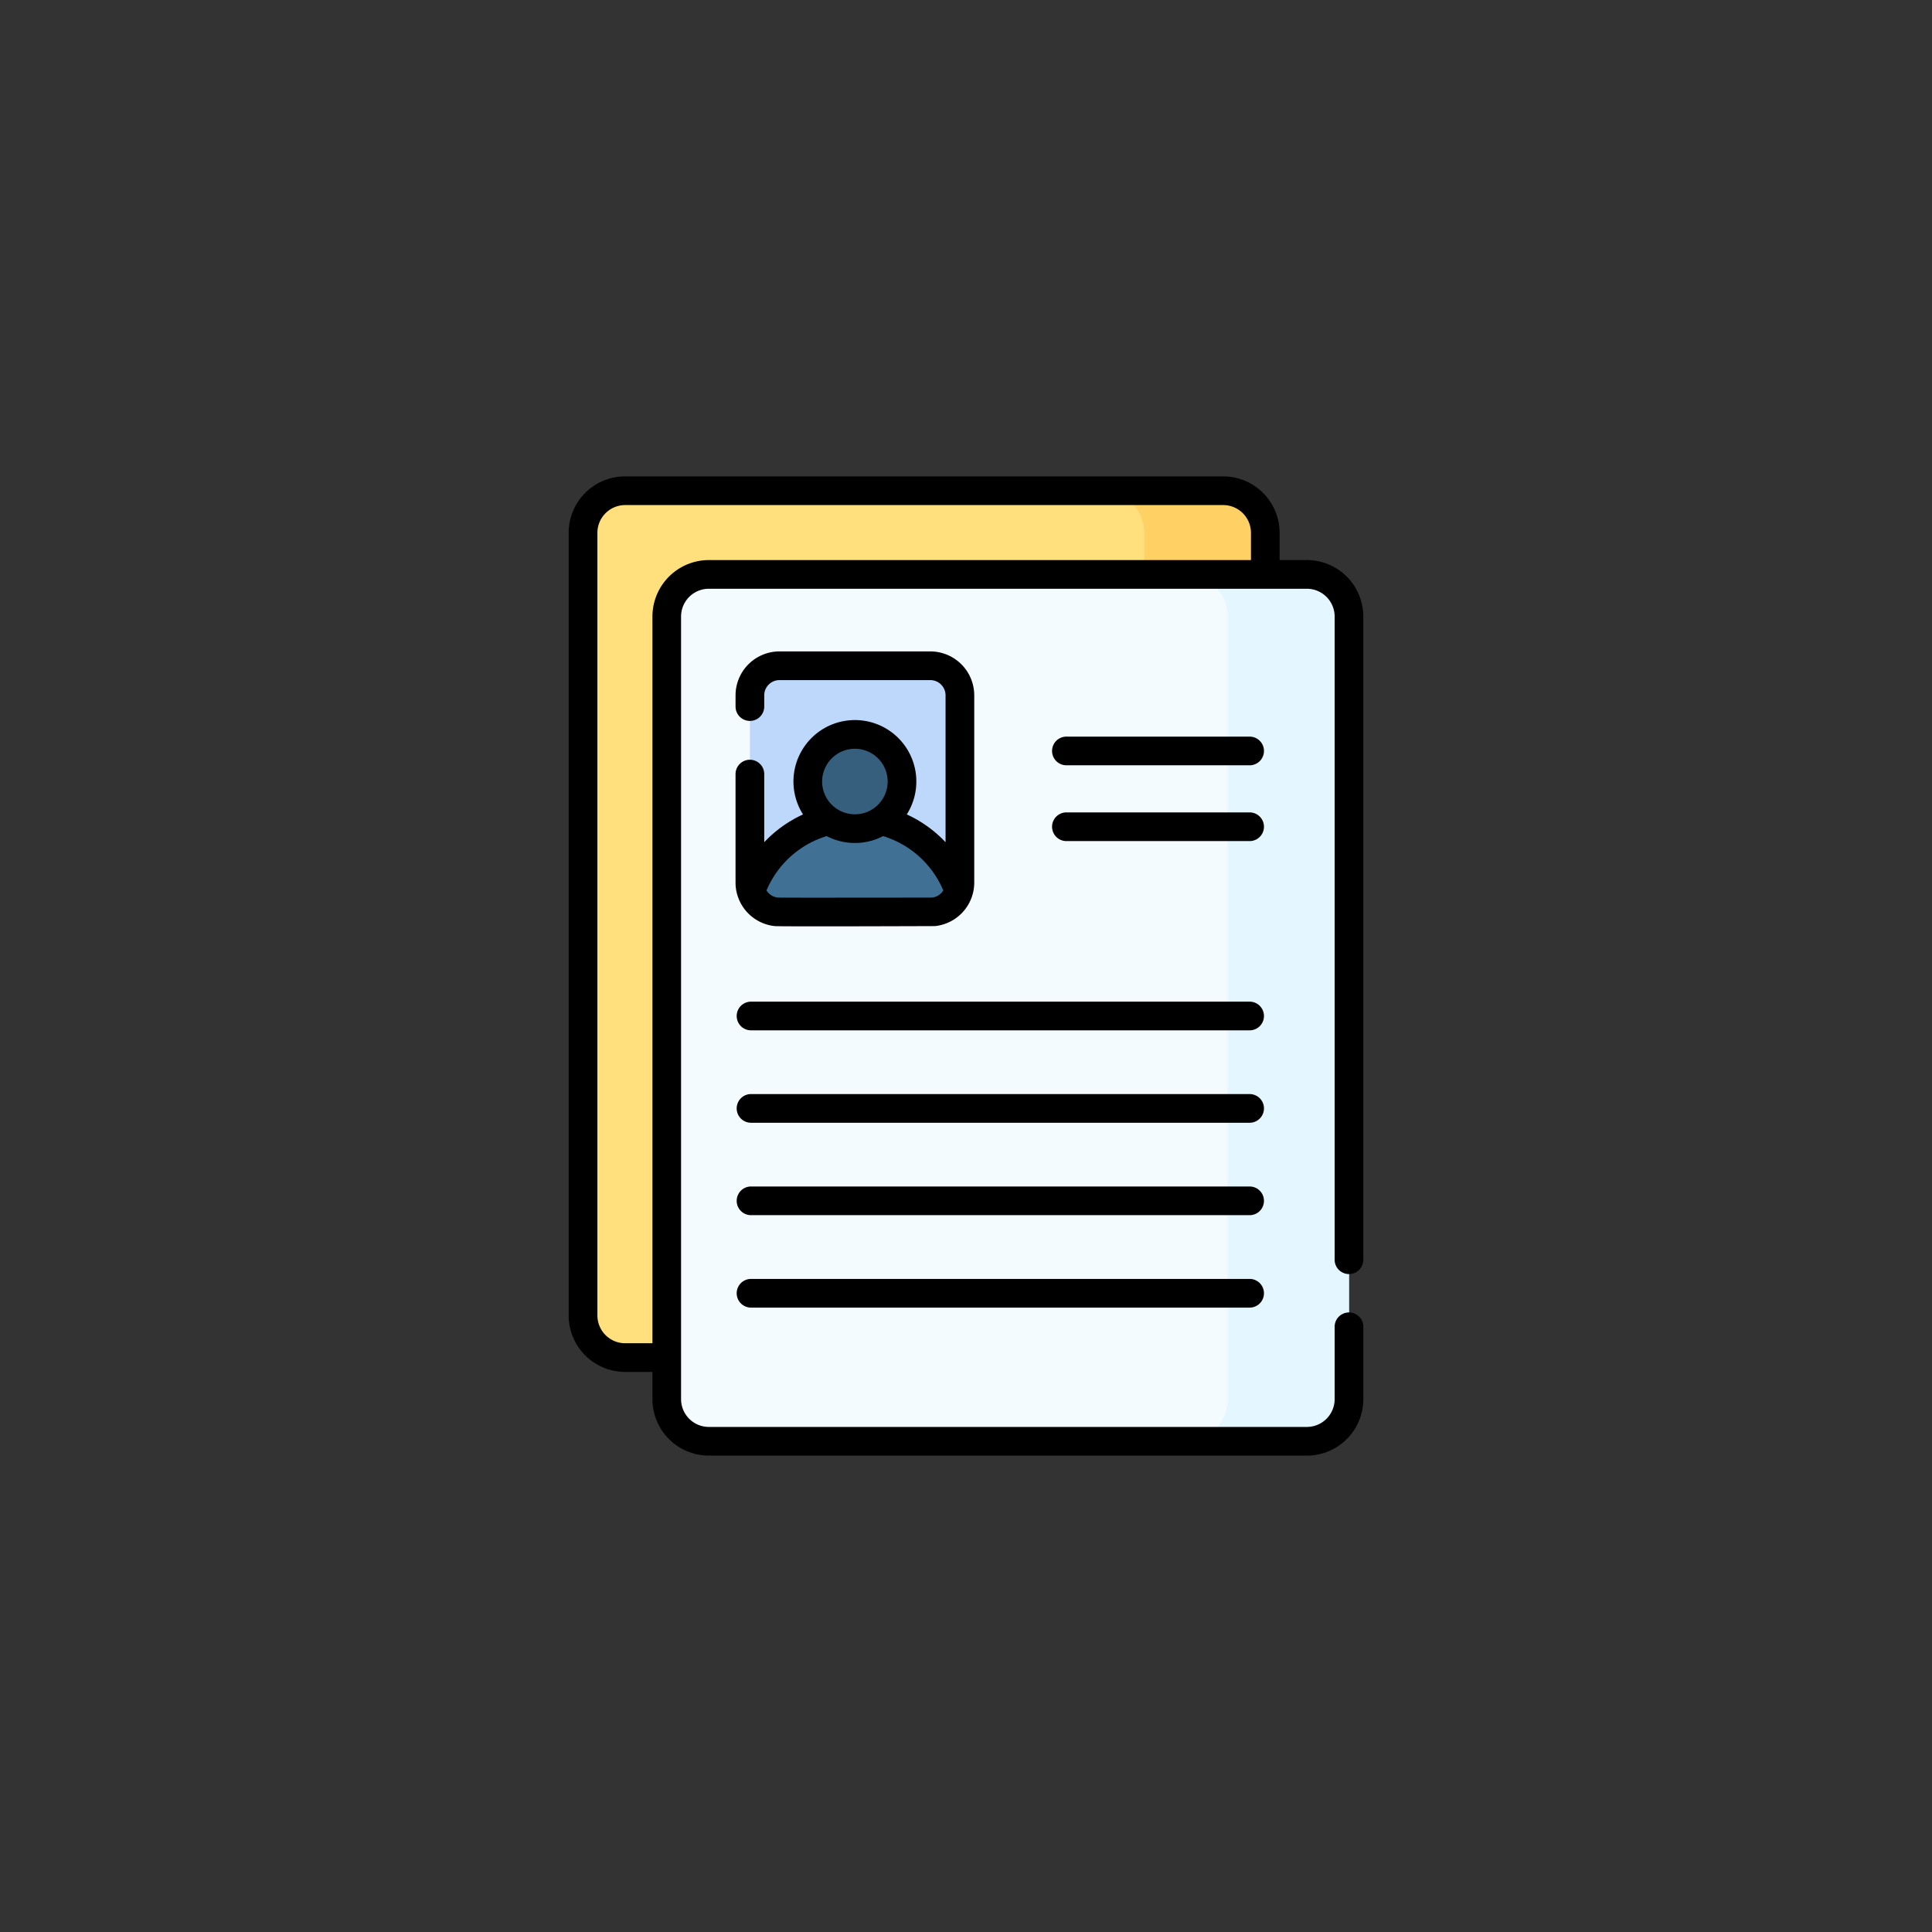 <svg xmlns="http://www.w3.org/2000/svg" width="146" height="146" viewBox="0 0 146 146">
  <rect x="0" y="0" width="146" height="146" fill="#333333" stroke="none"/>
  <g id="그룹_4526" data-name="그룹 4526" transform="translate(-1282 -443)">
    <rect id="사각형_1889" data-name="사각형 1889" width="146" height="146" transform="translate(1282 443)" fill="none"/>
    <g id="file_3135725" transform="translate(1324.977 479)">
      <g id="그룹_4484" data-name="그룹 4484" transform="translate(1.084 1.084)">
        <g id="그룹_4482" data-name="그룹 4482" transform="translate(0)">
          <g id="그룹_4481" data-name="그룹 4481">
            <path id="패스_8148" data-name="패스 8148" d="M104.147,73.007H58.95a3.179,3.179,0,0,1-3.179-3.179V10.678A3.179,3.179,0,0,1,58.95,7.5h45.2a3.179,3.179,0,0,1,3.179,3.179V69.829A3.179,3.179,0,0,1,104.147,73.007Z" transform="translate(-55.771 -7.499)" fill="#ffe07d"/>
            <path id="패스_8149" data-name="패스 8149" d="M336.311,7.5h-9.152a3.179,3.179,0,0,1,3.179,3.179V69.83a3.179,3.179,0,0,1-3.179,3.179h9.152a3.179,3.179,0,0,0,3.179-3.179V10.679A3.179,3.179,0,0,0,336.311,7.5Z" transform="translate(-287.935 -7.5)" fill="#ffd064"/>
            <path id="패스_8150" data-name="패스 8150" d="M147.9,116.763h-45.2a3.179,3.179,0,0,1-3.179-3.179V54.434a3.179,3.179,0,0,1,3.179-3.179h45.2a3.179,3.179,0,0,1,3.179,3.179v59.151A3.179,3.179,0,0,1,147.9,116.763Z" transform="translate(-93.203 -44.931)" fill="#f4fbff"/>
            <path id="패스_8151" data-name="패스 8151" d="M380,51.255h-9.163a3.179,3.179,0,0,1,3.179,3.179v59.151a3.179,3.179,0,0,1-3.179,3.179H380a3.179,3.179,0,0,0,3.179-3.179V54.434A3.179,3.179,0,0,0,380,51.255Z" transform="translate(-325.299 -44.931)" fill="#e4f6ff"/>
          </g>
        </g>
        <g id="그룹_4483" data-name="그룹 4483" transform="translate(12.607 13.227)">
          <path id="패스_8152" data-name="패스 8152" d="M156.632,117.619h-11.4A2.235,2.235,0,0,1,143,115.385V101.248a2.235,2.235,0,0,1,2.235-2.235h11.4a2.235,2.235,0,0,1,2.235,2.235v14.137A2.235,2.235,0,0,1,156.632,117.619Z" transform="translate(-142.996 -99.013)" fill="#bed8fb"/>
          <path id="패스_8153" data-name="패스 8153" d="M151.444,178.361a8.343,8.343,0,0,0-7.848,5.515,2.234,2.234,0,0,0,2.148,1.623h11.4a2.234,2.234,0,0,0,2.148-1.623A8.343,8.343,0,0,0,151.444,178.361Z" transform="translate(-143.509 -166.893)" fill="#407093"/>
          <circle id="타원_1" data-name="타원 1" cx="3.559" cy="3.559" r="3.559" transform="translate(4.376 5.188)" fill="#365e7d"/>
        </g>
      </g>
      <g id="그룹_4485" data-name="그룹 4485" transform="translate(0 0)">
        <path id="패스_8154" data-name="패스 8154" d="M174.86,274.636H137.182a1.084,1.084,0,1,0,0,2.168H174.86a1.084,1.084,0,1,0,0-2.168Z" transform="translate(-123.404 -234.942)"/>
        <path id="패스_8155" data-name="패스 8155" d="M174.86,322.961H137.182a1.084,1.084,0,1,0,0,2.168H174.86a1.084,1.084,0,1,0,0-2.168Z" transform="translate(-123.404 -276.283)"/>
        <path id="패스_8156" data-name="패스 8156" d="M174.86,371.286H137.182a1.084,1.084,0,1,0,0,2.168H174.86a1.084,1.084,0,1,0,0-2.168Z" transform="translate(-123.404 -317.624)"/>
        <path id="패스_8157" data-name="패스 8157" d="M174.86,419.611H137.182a1.084,1.084,0,1,0,0,2.168H174.86a1.084,1.084,0,1,0,0-2.168Z" transform="translate(-123.404 -358.964)"/>
        <path id="패스_8158" data-name="패스 8158" d="M315.925,175.7H302.08a1.084,1.084,0,1,0,0,2.168h13.845a1.084,1.084,0,0,0,0-2.168Z" transform="translate(-264.469 -150.308)"/>
        <path id="패스_8159" data-name="패스 8159" d="M315.925,136.06H302.08a1.084,1.084,0,1,0,0,2.168h13.845a1.084,1.084,0,0,0,0-2.168Z" transform="translate(-264.469 -116.395)"/>
        <path id="패스_8160" data-name="패스 8160" d="M107.235,60.281a1.084,1.084,0,0,0,1.084-1.084V10.587a4.267,4.267,0,0,0-4.263-4.263h-2.062V4.263A4.267,4.267,0,0,0,97.732,0h-45.2a4.267,4.267,0,0,0-4.263,4.263V63.413a4.267,4.267,0,0,0,4.263,4.263H54.6v2.061A4.267,4.267,0,0,0,58.858,74h45.2a4.267,4.267,0,0,0,4.263-4.263V64.264a1.084,1.084,0,0,0-2.168,0v5.473a2.1,2.1,0,0,1-2.095,2.095h-45.2a2.1,2.1,0,0,1-2.095-2.095V10.587a2.1,2.1,0,0,1,2.095-2.095h45.2a2.1,2.1,0,0,1,2.095,2.095V59.2A1.084,1.084,0,0,0,107.235,60.281ZM54.6,10.587V65.508H52.535a2.1,2.1,0,0,1-2.095-2.095V4.263a2.1,2.1,0,0,1,2.095-2.095h45.2a2.1,2.1,0,0,1,2.095,2.095V6.324H58.859A4.268,4.268,0,0,0,54.6,10.587Z" transform="translate(-48.272 0)"/>
        <path id="패스_8161" data-name="패스 8161" d="M136.58,99.7a1.084,1.084,0,0,0-1.084,1.084v8.186a3.31,3.31,0,0,0,2.958,3.3c.409.045,12.091,0,12.109,0h.012a3.31,3.31,0,0,0,2.96-3.3V94.832a3.322,3.322,0,0,0-3.319-3.319h-11.4a3.322,3.322,0,0,0-3.319,3.319v.849a1.084,1.084,0,0,0,2.168,0v-.849a1.152,1.152,0,0,1,1.151-1.151h11.4a1.152,1.152,0,0,1,1.151,1.151v11.1a9.381,9.381,0,0,0-2.931-2.1,4.643,4.643,0,1,0-7.84,0,9.377,9.377,0,0,0-2.931,2.1v-5.146A1.084,1.084,0,0,0,136.58,99.7Zm7.935-.83a2.476,2.476,0,1,1-2.475,2.476A2.478,2.478,0,0,1,144.515,98.869Zm-2.13,6.6a4.622,4.622,0,0,0,4.261,0,7.229,7.229,0,0,1,4.55,4.106,1.144,1.144,0,0,1-.857.539c-.07,0-11.458.016-11.622,0l-.024,0h0a1.144,1.144,0,0,1-.857-.539A7.23,7.23,0,0,1,142.385,105.468Z" transform="translate(-122.889 -78.286)"/>
      </g>
    </g>
  </g>
</svg>
